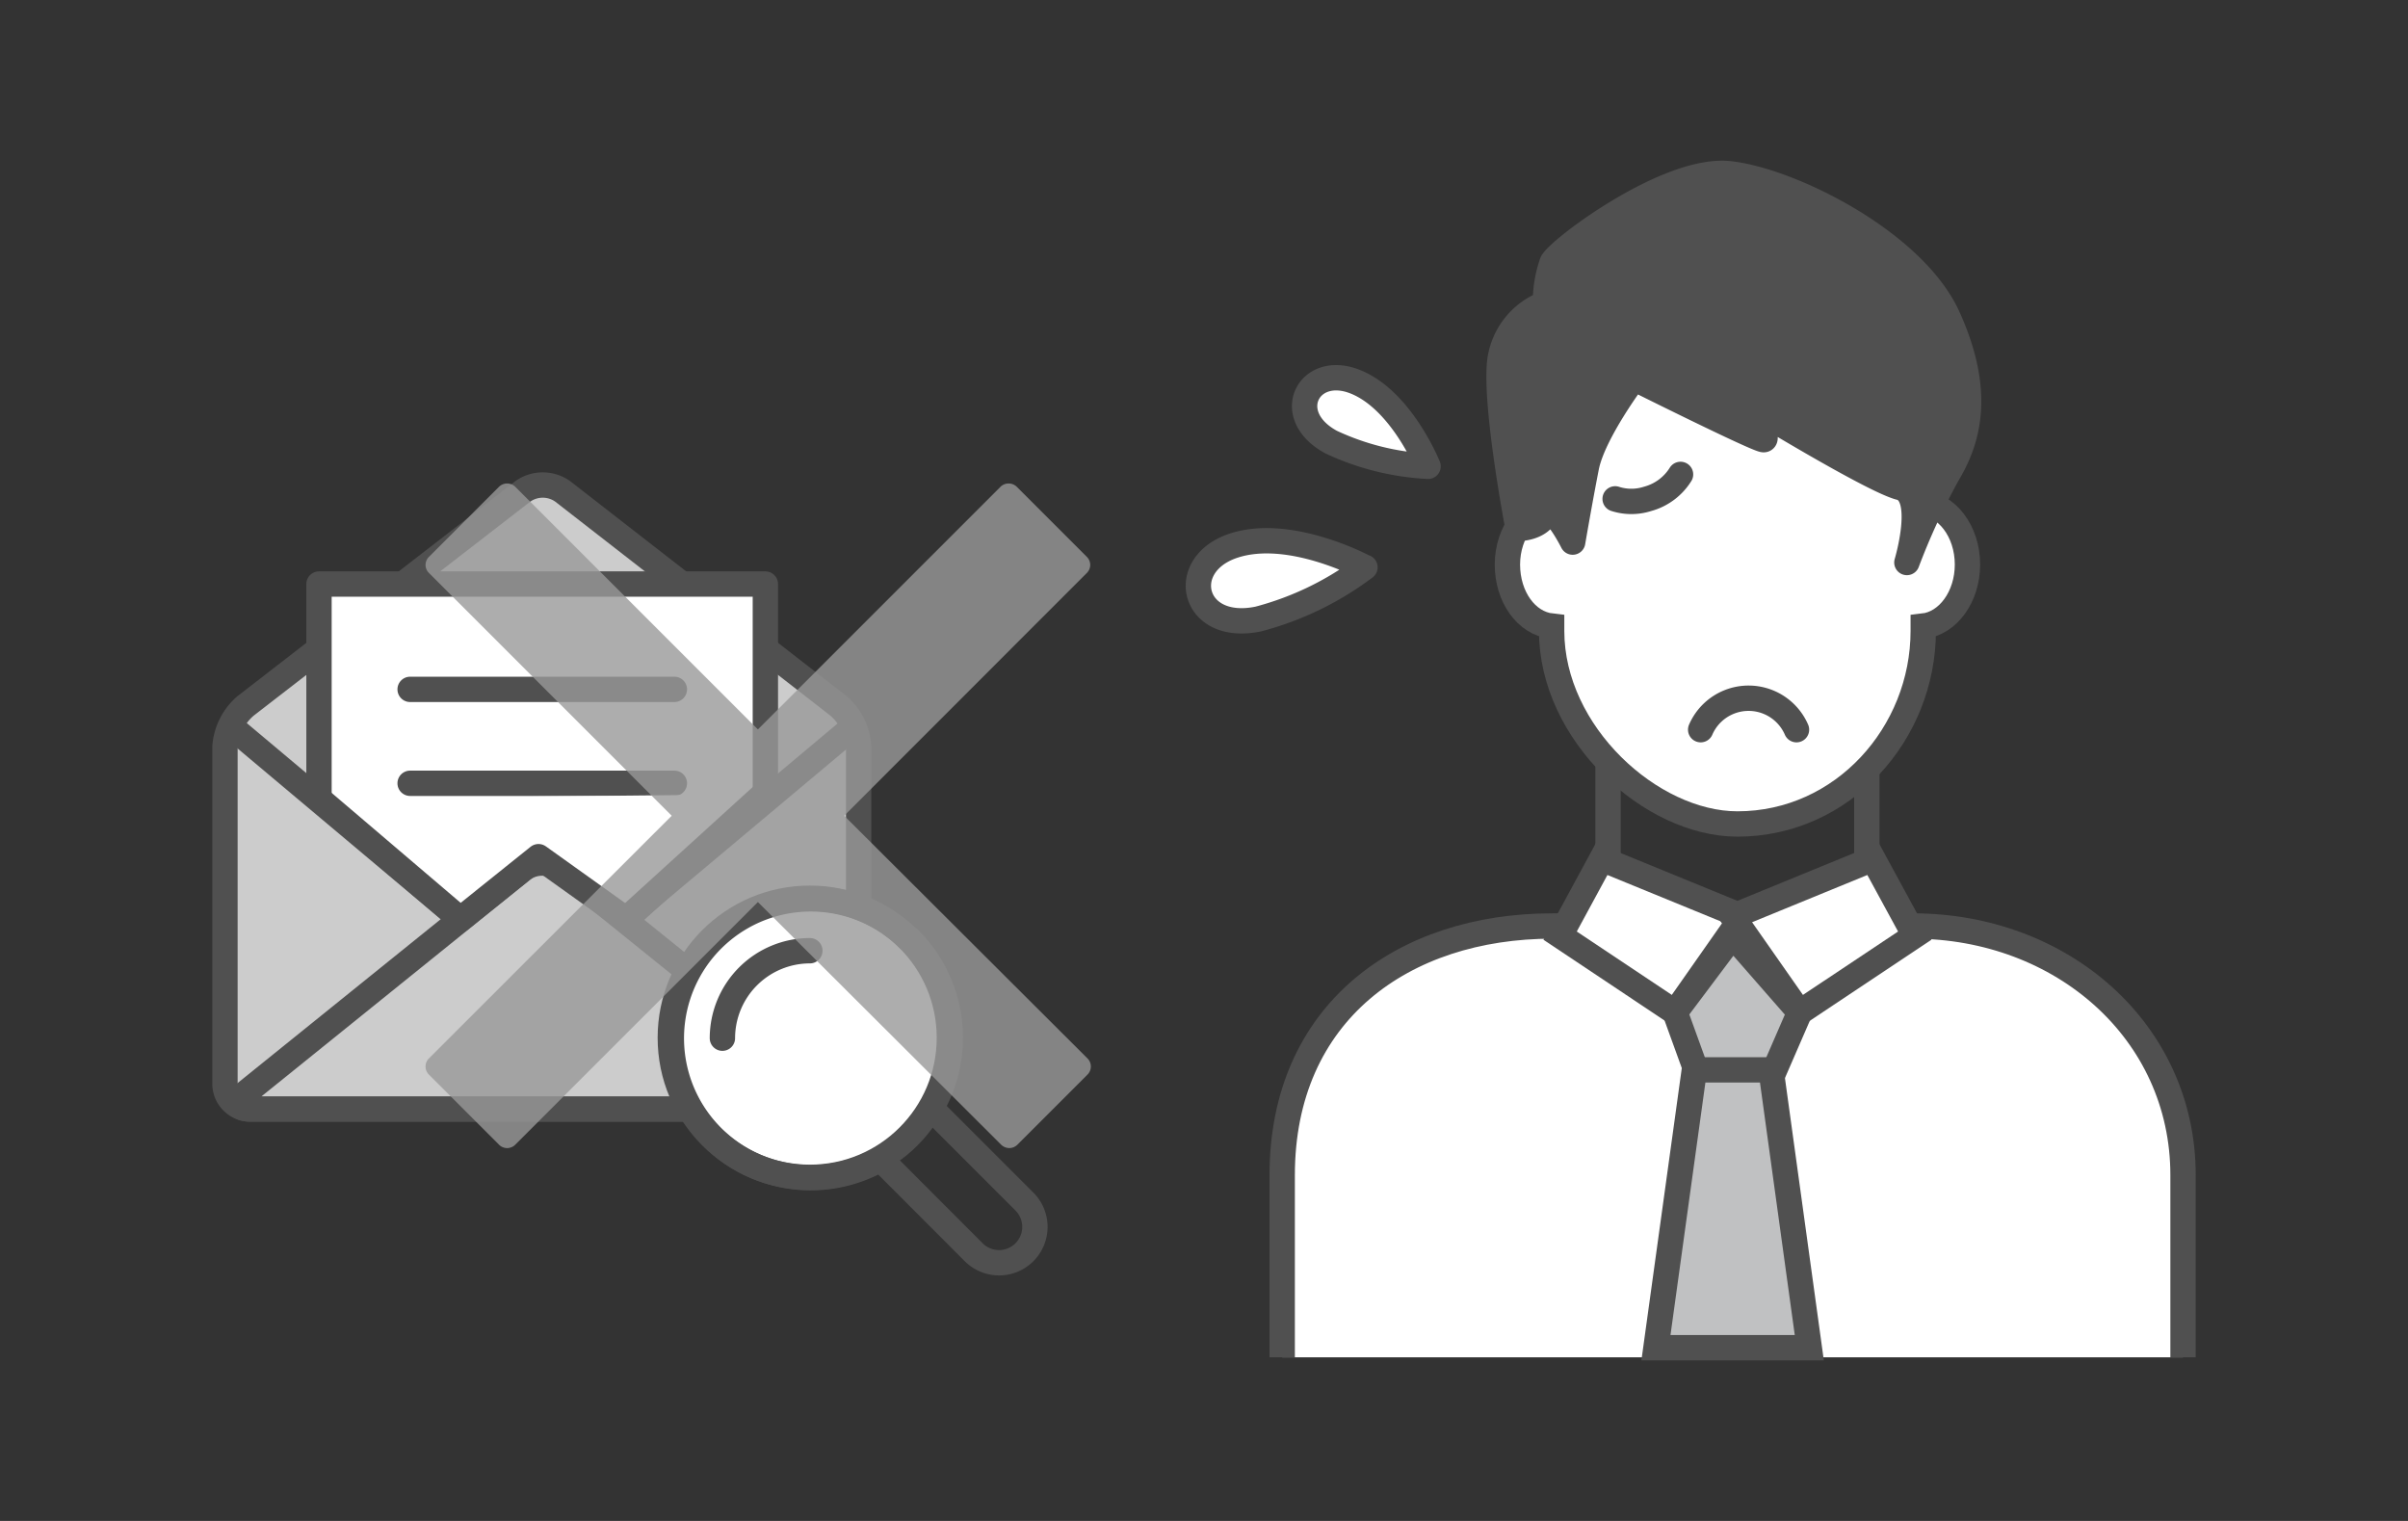 <svg id="レイヤー_1" data-name="レイヤー 1" xmlns="http://www.w3.org/2000/svg" viewBox="0 0 190 120"><rect x="0" y="0" width="190" height="120" fill="#333333" stroke="none"/><defs><style>.cls-1,.cls-5{fill:#fff;}.cls-1,.cls-2,.cls-3,.cls-4,.cls-5,.cls-6{stroke:#505050;stroke-width:2px;}.cls-1,.cls-2,.cls-3{stroke-miterlimit:10;}.cls-2,.cls-6,.cls-9{fill:none;}.cls-3{fill:#c0c1c2;}.cls-4{fill:#505050;}.cls-4,.cls-5,.cls-6{stroke-linecap:round;stroke-linejoin:round;}.cls-7{fill:#ccc;}.cls-8{fill:#999;opacity:0.8;}</style></defs><path class="cls-1" d="M101.17,107.09V92.72c0-12.85,9.55-19.66,21.32-19.66h28.44c11.77,0,21.32,8.32,21.32,19.66v14.37"/><polyline class="cls-2" points="147.3 60.21 147.3 68.53 137.09 72.31 126.88 68.53 126.88 60.21"/><polygon class="cls-1" points="132.17 79.87 123.1 73.82 126.38 67.77 137.47 72.31 132.17 79.87"/><polygon class="cls-1" points="142 79.87 151.08 73.82 147.79 67.77 136.71 72.31 142 79.87"/><polygon class="cls-3" points="132.17 79.87 134.18 85.42 139.59 85.42 142 79.87 136.71 73.82 132.17 79.87"/><polygon class="cls-3" points="142.76 106.33 130.66 106.33 133.69 84.41 139.74 84.41 142.76 106.33"/><path class="cls-1" d="M155.24,44.54c0,2.55-1.54,4.64-3.49,4.86v.38c0,8.09-6.34,15.23-14.66,15.23-6.81,0-14.66-7.14-14.66-15.23V49.4c-2-.22-3.49-2.31-3.49-4.86s1.64-4.77,3.69-4.87c1.14-7.19,6.08-14.44,14.46-14.44,7.68,0,13.31,7.25,14.46,14.44C153.6,39.77,155.24,41.91,155.24,44.54Z"/><path class="cls-4" d="M128.93,29.85s-3.23,4.3-3.76,7-1.08,5.92-1.08,5.92-1.62-3.23-2.15-2.15-2.16,1.08-2.16,1.08-1.82-9.53-1.45-13.11a5.64,5.64,0,0,1,3.61-4.65,9.59,9.59,0,0,1,.53-3.23c.54-1.08,9.15-7.54,14-7S151,19.08,153.69,25s1.62,9.68,0,12.38a53.8,53.8,0,0,0-3.23,7s1.62-5.38-.54-5.92S138.08,32,138.08,32s1.62,2.69,1.08,2.69S128.93,29.85,128.93,29.85Z"/><path class="cls-5" d="M134.19,57.57a4.12,4.12,0,0,1,7.56,0"/><path class="cls-5" d="M112.68,36.79s-2.11-5.26-5.79-6.69-5.76,2.69-1.84,4.79a20.46,20.46,0,0,0,7.63,1.9"/><path class="cls-5" d="M107.67,44.76s-5.94-3.2-10.39-1.69-3.21,6.85,2,5.77a24.23,24.23,0,0,0,8.42-4.08"/><path class="cls-6" d="M132.6,37.43A4.42,4.42,0,0,1,130,39.36a4.2,4.2,0,0,1-2.56,0"/><path class="cls-7" d="M44.4,38.77a2.72,2.72,0,0,0-3.15,0L19.37,55.7a4.71,4.71,0,0,0-1.62,3.23V85.5a2,2,0,0,0,2,2h46a2,2,0,0,0,2-2V58.93a4.64,4.64,0,0,0-1.58-3.23Z"/><path class="cls-6" d="M44.4,38.77a2.72,2.72,0,0,0-3.15,0L19.37,55.7a4.71,4.71,0,0,0-1.62,3.23V85.5a2,2,0,0,0,2,2h46a2,2,0,0,0,2-2V58.93a4.64,4.64,0,0,0-1.58-3.23Z"/><polyline class="cls-5" points="25.17 63.02 25.17 46.08 60.39 46.08 60.39 63.02"/><path class="cls-6" d="M67.1,57.54,44.31,76.65a2.46,2.46,0,0,1-3.06,0l-23-19.32"/><path class="cls-7" d="M19.8,87.5c-1.11,0-1.31-.56-.45-1.25L41.22,68.61a2.6,2.6,0,0,1,3.11,0L66.21,86.25c.84.69.65,1.25-.45,1.25Z"/><path class="cls-6" d="M19.8,87.5c-1.11,0-1.31-.56-.45-1.25L41.22,68.61a2.6,2.6,0,0,1,3.11,0L66.21,86.25c.84.69.65,1.25-.45,1.25Z"/><line class="cls-6" x1="32.36" y1="54.39" x2="53.21" y2="54.39"/><line class="cls-6" x1="32.36" y1="61.8" x2="53.21" y2="61.8"/><polyline class="cls-5" points="25.17 63.02 36.33 72.53 42.49 67.59 49.4 72.53 60.26 62.66"/><circle class="cls-5" cx="63.9" cy="81.88" r="11.01"/><path class="cls-6" d="M71.73,74.12a11,11,0,1,0-2.25,17.32l7.35,7.36a2.81,2.81,0,0,0,4-4l-7.36-7.36a11,11,0,0,0-1.72-13.35Z"/><path class="cls-6" d="M57,81.91a6.91,6.91,0,0,1,6.9-6.9h0"/><path class="cls-8" d="M66.61,64.36,85.76,45.2a.89.89,0,0,0,0-1.26L80.22,38.4a.92.92,0,0,0-1.27,0L59.8,57.55,40.65,38.4a.92.92,0,0,0-1.27,0l-5.54,5.54a.89.89,0,0,0,0,1.26L53,64.36,33.84,83.51a.9.9,0,0,0,0,1.27l5.54,5.54a.9.9,0,0,0,1.27,0L59.8,71.17,79,90.32a.93.93,0,0,0,.64.26.91.91,0,0,0,.63-.26l5.54-5.54a.9.9,0,0,0,0-1.27Z"/><rect class="cls-9" width="190" height="120"/></svg>